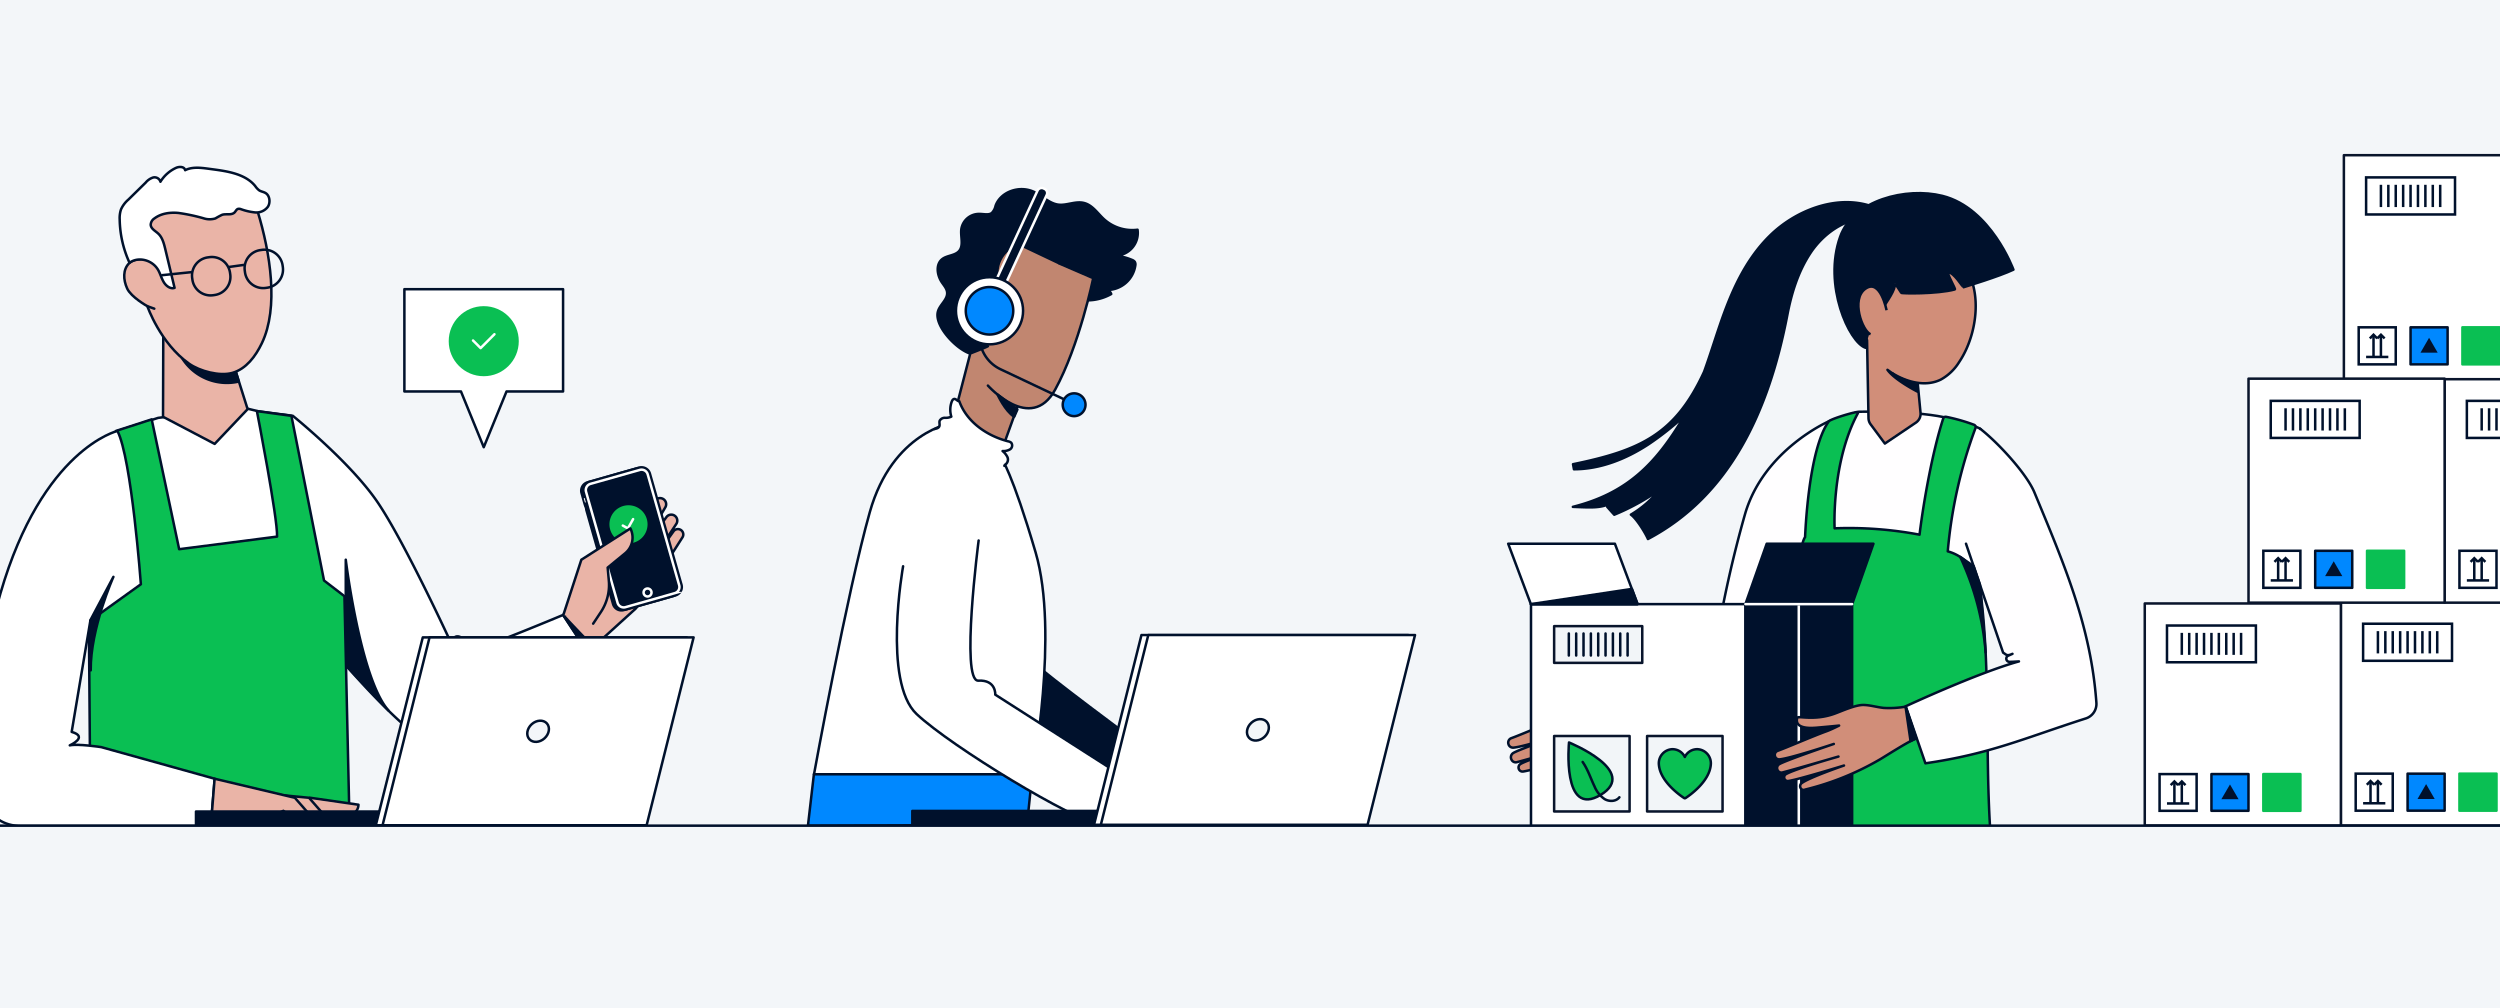 <svg xmlns="http://www.w3.org/2000/svg" fill="none" viewBox="0 0 992 400"><rect x="0" y="0" width="992" height="400" fill="#333333" stroke="none"/><clipPath id="a"><path d="M0 0h992v400H0z"/></clipPath><g clip-path="url(#a)"><path fill="#f3f6f9" d="M995.14 0H0v400h995.14z"/><path fill="#fff" stroke="#09152c" stroke-linecap="round" stroke-linejoin="round" d="M1006.68 238.68h-77.82v88.88h77.82z"/><path fill="#fff" d="m939.15 311.39 1.47-1.47 1.47 1.47"/><path stroke="#00112c" stroke-miterlimit="10" d="m939.15 311.39 1.47-1.47 1.47 1.47"/><path fill="#fff" d="m942.09 311.39 1.47-1.47 1.47 1.47"/><path stroke="#00112c" stroke-miterlimit="10" d="m942.09 311.39 1.47-1.47 1.47 1.47M940.62 309.92v8.82M943.56 309.92v8.82M972.96 247.5h-35.28v14.7h35.28zM967.09 250.44v8.83M961.21 250.44v8.83M955.33 250.44v8.83M949.44 250.44v8.83M943.56 250.44v8.83M946.5 250.44v8.83M952.38 250.44v8.83M958.27 250.44v8.83M964.15 250.44v8.83"/><path stroke="#00112c" stroke-miterlimit="10" d="M949.44 306.98h-14.7v14.7h14.7z"/><path fill="#08f" stroke="#00112c" stroke-linecap="round" stroke-linejoin="round" d="M970.03 306.98h-14.7v14.7h14.7z"/><path stroke="#00112c" stroke-miterlimit="10" d="M937.68 318.74h8.82"/><path fill="#0abf53" stroke="#0abf53" stroke-linecap="round" stroke-linejoin="round" d="M990.61 318.74v2.94h-14.7v-14.7h14.7v2.34z"/><path fill="#00112c" stroke="#00112c" stroke-miterlimit="10" d="m962.68 312.13-2.55 4.41h5.09z"/><path fill="#fff" stroke="#09152c" stroke-linecap="round" stroke-linejoin="round" d="M1047.85 150.25h-77.82v88.88h77.82z"/><path fill="#fff" d="m980.32 222.96 1.47-1.47 1.47 1.47"/><path stroke="#00112c" stroke-miterlimit="10" d="m980.32 222.96 1.47-1.47 1.47 1.47"/><path fill="#fff" d="m983.26 222.96 1.47-1.47 1.47 1.47"/><path stroke="#00112c" stroke-miterlimit="10" d="m983.26 222.96 1.47-1.47 1.47 1.47M981.79 221.49v8.82M984.73 221.49v8.82M1014.13 159.07h-35.28v14.7h35.28zM990.61 162.01v8.83M984.73 162.01v8.83M987.67 162.01v8.83"/><path stroke="#00112c" stroke-miterlimit="10" d="M990.61 218.55h-14.7v14.7h14.7zM978.85 230.31h8.82"/><path fill="#fff" stroke="#09152c" stroke-linecap="round" stroke-linejoin="round" d="M1007.87 61.58h-77.82v88.88h77.82z"/><path fill="#fff" d="m940.34 134.29 1.47-1.47 1.47 1.47"/><path stroke="#00112c" stroke-miterlimit="10" d="m940.34 134.29 1.47-1.47 1.47 1.47"/><path fill="#fff" d="m943.28 134.29 1.47-1.47 1.47 1.47"/><path stroke="#00112c" stroke-miterlimit="10" d="m943.28 134.29 1.47-1.47 1.47 1.47M941.81 132.82v8.82M944.75 132.82v8.82M974.15 70.4h-35.28v14.7h35.28zM968.27 73.34v8.82M962.39 73.34v8.82M956.51 73.34v8.82M950.63 73.34v8.82M944.75 73.34v8.82M947.69 73.34v8.82M953.57 73.34v8.82M959.45 73.34v8.82M965.33 73.34v8.82"/><path stroke="#00112c" stroke-miterlimit="10" d="M950.63 129.88h-14.7v14.7h14.7z"/><path fill="#08f" stroke="#00112c" stroke-linecap="round" stroke-linejoin="round" d="M971.21 129.88h-14.7v14.7h14.7z"/><path stroke="#00112c" stroke-miterlimit="10" d="M938.87 141.64h8.82"/><path fill="#0abf53" stroke="#0abf53" stroke-linecap="round" stroke-linejoin="round" d="M991.79 141.64v2.94h-14.7v-14.7h14.7v2.34z"/><path fill="#00112c" stroke="#00112c" stroke-miterlimit="10" d="m963.86 135.03-2.54 4.41h5.09z"/><path fill="#fff" stroke="#09152c" stroke-linecap="round" stroke-linejoin="round" d="M970.03 150.25h-77.82v88.88h77.82z"/><path fill="#fff" d="m902.5 222.96 1.47-1.47 1.47 1.47"/><path stroke="#00112c" stroke-miterlimit="10" d="m902.5 222.96 1.47-1.47 1.47 1.47"/><path fill="#fff" d="m905.44 222.96 1.47-1.47 1.47 1.47"/><path stroke="#00112c" stroke-miterlimit="10" d="m905.44 222.96 1.47-1.47 1.47 1.47M903.97 221.49v8.82M906.91 221.49v8.82M936.31 159.07h-35.28v14.7h35.28zM930.43 162.01v8.83M924.55 162.01v8.83M918.67 162.01v8.83M912.79 162.01v8.83M906.91 162.01v8.83M909.85 162.01v8.83M915.73 162.01v8.83M921.61 162.01v8.83M927.49 162.01v8.83"/><path stroke="#00112c" stroke-miterlimit="10" d="M912.79 218.55h-14.7v14.7h14.7z"/><path fill="#08f" stroke="#00112c" stroke-linecap="round" stroke-linejoin="round" d="M933.37 218.55h-14.7v14.7h14.7z"/><path stroke="#00112c" stroke-miterlimit="10" d="M901.03 230.31h8.82"/><path fill="#0abf53" stroke="#0abf53" stroke-linecap="round" stroke-linejoin="round" d="M953.95 230.31v2.94h-14.7v-14.7h14.7v2.34z"/><path fill="#00112c" stroke="#00112c" stroke-miterlimit="10" d="m926.02 223.7-2.55 4.41h5.1z"/><path fill="#fff" stroke="#09152c" stroke-linecap="round" stroke-linejoin="round" d="M928.86 239.46h-77.82v88.1h77.82z"/><path fill="#fff" d="m861.33 311.54 1.47-1.46 1.47 1.46"/><path stroke="#00112c" stroke-miterlimit="10" d="m861.33 311.54 1.47-1.46 1.47 1.46"/><path fill="#fff" d="m864.27 311.54 1.47-1.46 1.47 1.46"/><path stroke="#00112c" stroke-miterlimit="10" d="m864.27 311.54 1.47-1.46 1.47 1.46M862.8 310.08v8.74M865.74 310.08v8.74M895.14 248.21h-35.28v14.57h35.28zM889.26 251.12v8.74M883.38 251.12v8.74M877.5 251.12v8.74M871.62 251.12v8.74M865.74 251.12v8.74M868.68 251.12v8.74M874.56 251.12v8.74M880.44 251.12v8.74M886.32 251.12v8.74"/><path stroke="#00112c" stroke-miterlimit="10" d="M871.62 307.16h-14.7v14.57h14.7z"/><path fill="#08f" stroke="#00112c" stroke-linecap="round" stroke-linejoin="round" d="M892.2 307.16h-14.7v14.57h14.7z"/><path stroke="#00112c" stroke-miterlimit="10" d="M859.86 318.82h8.82"/><path fill="#0abf53" stroke="#0abf53" stroke-linecap="round" stroke-linejoin="round" d="M912.79 318.82v2.92h-14.7v-14.58h14.7v2.32z"/><path fill="#00112c" stroke="#00112c" stroke-miterlimit="10" d="m884.86 312.26-2.55 4.37h5.09z"/><path fill="#fffeff" stroke="#00112c" stroke-linecap="round" stroke-linejoin="round" d="M725.69 167.18s-25.75 11.21-33.21 36.64a464 464 0 0 0-11.58 51.82l-54.83 17.2 7.16 23.77s76.29-9.78 78.63-23.77 13.83-105.66 13.83-105.66"/><path fill="#fffeff" stroke="#00112c" stroke-linecap="round" stroke-linejoin="round" d="M737.53 163.38s24-.61 36.52 2.79c10.16 2.76 11.63 3.94 11.63 3.94 8.32 6.07-7.84 117.13-7.84 117.13l-49.66-4.14-2.49-115.92z"/><path fill="#0abf53" stroke="#00112c" stroke-linecap="round" stroke-linejoin="round" d="M725.69 167.18c.56-.76 7.92-3.14 11.14-3.7a.35.35 0 0 1 .344.146q.058.084.062.185a.35.35 0 0 1-.046.189c-10.52 19.51-9.22 45.64-9.22 45.64a150.5 150.5 0 0 1 33.7 2.52c1.64-13.33 5.15-33 9.4-46.09a.996.996 0 0 1 1.18-.67 71.6 71.6 0 0 1 11.06 3.16 1 1 0 0 1 .56 1.29 186.5 186.5 0 0 0-11 48.93 17.47 17.47 0 0 1 11.6 10.34 32 32 0 0 1 1.7 8.07c4.3 36.62.56 73.85 5.3 110.41-5-1.3-76 5.71-85.56 8.51 13.61-22.85 3-132 10.35-143 .01.04 1.17-34.72 9.43-45.93"/><path fill="#d18e79" stroke="#00112c" stroke-linecap="round" stroke-linejoin="round" d="M655.71 273.58a40.6 40.6 0 0 1-9.53.54c-3-.29-5.89-1.23-8.86-1.28-3.45-.07-9.16 2.5-12.39 3.71-9.2 3.44-16.44.8-16.63 1.95-.09.57-1.75 5.12 8.4 4.27 5.22-.43 9.91-.92 9.91-.92s-3.33 1.7-5.43 2.46c-6.53 2.38-17.38 7.12-21.52 8.61a1.87 1.87 0 0 0-1.13 2.25 1.88 1.88 0 0 0 1.89 1.5c4.43-.27 23.85-6.74 23.85-6.74s-22.12 7.51-24 9a2 2 0 0 0-.49 2.53 1.82 1.82 0 0 0 2 1c4.56-1.16 24.54-7 24.54-7s-18.79 5.29-23 7.7a1.65 1.65 0 0 0-.739 1.102 1.65 1.65 0 0 0 .319 1.288 1.58 1.58 0 0 0 1.56.58c4.65-.7 24.23-6.76 24.23-6.76s-15.65 5.39-18.61 7.81a1.65 1.65 0 0 0-.38 2 1.48 1.48 0 0 0 .841.8 1.48 1.48 0 0 0 1.159-.06 123 123 0 0 0 32.91-13.31c3.17-1.91 12.22-7.68 15.64-9.06z"/><path fill="#fffeff" d="M780.11 215.75c4 11.84 10.7 31.38 14.72 43.21 1.4.85 1.4 1.51 3.71.48l-1.69.75a1.27 1.27 0 0 0 .5 2.43c1 0 2-.06 3.76-.17-16.28 4.5-44.93 17.81-44.93 17.81l7.82 22.62c25.75-3.75 38.89-9.85 63.67-17.81a6.058 6.058 0 0 0 4.18-6.19c-2.17-30.42-12.9-55.28-24.58-83.46-3.15-7.6-14.68-20-21.55-25.31"/><path stroke="#00112c" stroke-linecap="round" stroke-linejoin="round" d="M780.11 215.75c4 11.84 10.7 31.38 14.72 43.21 1.4.85 1.4 1.51 3.71.48l-1.69.75a1.27 1.27 0 0 0 .5 2.43c1 0 2-.06 3.76-.17-16.28 4.5-44.93 17.81-44.93 17.81l7.82 22.62c25.75-3.75 38.89-9.85 63.67-17.81a6.058 6.058 0 0 0 4.18-6.19c-2.17-30.42-12.9-55.28-24.58-83.46-3.15-7.6-14.68-20-21.55-25.31"/><path fill="#d18e79" stroke="#00112c" stroke-linecap="round" stroke-linejoin="round" d="M760.24 167.69 747.92 176l-5.68-7.66a4.2 4.2 0 0 1-.82-2.43l-.91-49 17.94 9 3.62 37.91a4.21 4.21 0 0 1-1.83 3.87"/><path fill="#d18e79" d="M734.42 124.9c-1.48-9.66 2.92-20.35 11.54-25 4.48-2.4 9.69-3.09 14.78-3.11a28.1 28.1 0 0 1 8.86 1.12c.871.288 1.714.653 2.52 1.09 15.79 8.33 13.91 31.86 5.28 44.65a19.8 19.8 0 0 1-7.25 6.95c-6 3-13.37 1.1-19.16-2.43"/><path stroke="#00112c" stroke-linecap="round" stroke-linejoin="round" d="M734.42 124.9c-1.48-9.66 2.92-20.35 11.54-25 4.48-2.4 9.69-3.09 14.78-3.11a28.1 28.1 0 0 1 8.86 1.12c.871.288 1.714.653 2.52 1.09 15.79 8.33 13.91 31.86 5.28 44.65a19.8 19.8 0 0 1-7.25 6.95c-6 3-13.37 1.1-19.16-2.43"/><path fill="#00112c" stroke="#00112c" stroke-linecap="round" stroke-linejoin="round" d="M730.18 93.92c5.2-14.59 26.24-19.77 40.55-16.2C790 82.53 798.93 107 798.93 107c-5.62 2.67-18.65 6.62-19.87 7-.15 0-3.87-6-5.95-5.91-.91 0 3 6.65 2.59 6.75-7 1.91-21.57 1.67-21.28 1.35 0 0-2.54-3.92-2.52-3.79.63 5-12.44 17-11.65 25.6-6.48-2.1-16.92-24.85-10.07-44.08"/><path fill="#d18e79" d="M748.58 123.1s-2.43-12.69-8.35-8.55-1.23 16.79 2 18.09"/><g stroke-linejoin="round"><path stroke="#00112c" d="M748.58 123.1s-2.43-12.69-8.35-8.55-1.23 16.79 2 18.09"/><path fill="#00112c" stroke="#00112c" stroke-linecap="round" d="M760.86 155.4s-9-4.56-11.91-8.65l2 1.42c1.037.94 2.26 1.652 3.59 2.09l6.31 2.53zM624.12 201.12c21.34-5.37 32.7-16.89 43.5-34.85.23-.39.46-.79.68-1.19a114.4 114.4 0 0 1-14.24 11.27c-8.81 5.76-19 9.85-29.52 9.85l-.36-2c26.72-5.49 40.62-11.91 52-36.68 2.25-6.2 4.19-12.51 6.32-18.73 4.35-12.69 9.85-25.55 19.86-35.36s25.55-15.92 39-12a4.66 4.66 0 0 0-.744 2.59c.012.919.295 1.813.814 2.57-9.37-.09-18 6.2-23 13.75s-7.59 16.17-9.23 24.73c-7.37 38.36-22.89 71.72-55.29 88.81-1-2.36-4.57-8.16-6.77-9.67a42 42 0 0 0 11.31-9.81 91 91 0 0 1-17.91 9.84c-.93-1-1.85-2.07-2.78-3.11l5.81-3.76c-7.19 4.51-9.91 4.12-19.45 3.75"/><path fill="#fff" stroke="#00112c" stroke-linecap="round" d="M692.68 239.71H607.5v88.1h85.18z"/><path fill="#00112c" stroke="#00112c" stroke-linecap="round" d="M734.92 239.71h-42.34v88.1h42.34z"/><path fill="#f2f5f8" stroke="#09152c" stroke-linecap="round" d="M651.65 248.46h-34.97v14.57h34.97z"/><path stroke="#00112c" stroke-linecap="round" d="M645.83 251.37v8.74M640 251.37v8.74M634.17 251.37v8.74M628.34 251.37v8.74M622.51 251.37v8.74M625.43 251.37v8.74M631.26 251.37v8.74M637.08 251.37v8.74M642.91 251.37v8.74"/><path stroke="#fff" stroke-linecap="round" d="M713.76 239.71v88.1"/><path fill="#00112c" stroke="#00112c" stroke-linecap="round" d="M743.38 215.75h-42.35l-8.45 23.96h42.35z"/><path fill="#fff" stroke="#00112c" stroke-linecap="round" d="M640.79 215.75h-42.34l8.99 23.96h42.34z"/><path stroke="#fff" stroke-linecap="round" d="M692.58 239.71h42.35"/><path fill="#00112c" stroke="#00112c" stroke-linecap="round" d="m607.44 239.71 40.09-6.02 2.25 6.02z"/><path fill="#f2f5f8" stroke="#09152c" stroke-linecap="round" d="M683.51 292.05h-29.94v29.94h29.94z"/><path fill="#0abf53" stroke="#00112c" stroke-linecap="round" d="M673.68 297.29a5.43 5.43 0 0 0-5.14 3.07 5.43 5.43 0 0 0-5.14-3.07 5.6 5.6 0 0 0-5.15 6.2c.57 6.66 8.37 12.1 10 13.17a.53.53 0 0 0 .59 0c1.63-1.07 9.43-6.51 10-13.17a5.6 5.6 0 0 0-5.15-6.2z"/><path fill="#f2f5f8" stroke="#09152c" stroke-linecap="round" d="M646.62 292.05h-29.94v29.94h29.94z"/><path fill="#0abf53" stroke="#00112c" stroke-linecap="round" d="M622.58 294.61s-2.93 30.16 12.57 20.79-12.57-20.79-12.57-20.79"/><path stroke="#00112c" stroke-linecap="round" d="M628 302.36c2.06 2.95 3.16 6.47 4.72 9.72a11.14 11.14 0 0 0 4 5c1.86 1.09 4.52 1 5.85-.71"/><path fill="#d18e79" stroke="#00112c" stroke-linecap="round" d="M756.12 280.4a37 37 0 0 1-8.66.5c-2.69-.27-5.34-1.12-8-1.17-3.12-.06-8.31 2.28-11.24 3.37-8.35 3.13-14.92.73-15.09 1.77-.09.51-1.59 4.65 7.62 3.88 4.74-.4 9-.84 9-.84s-3 1.54-4.93 2.23c-5.92 2.16-15.76 6.47-19.53 7.82a1.71 1.71 0 0 0-1 2c.082.391.297.74.609.989.313.248.702.379 1.101.371 4-.24 21.65-6.12 21.65-6.12s-20.08 6.82-21.83 8.16a1.814 1.814 0 0 0-.44 2.29 1.66 1.66 0 0 0 1.85.88c4.13-1.05 22.27-6.33 22.27-6.33s-17 4.8-20.85 7a1.49 1.49 0 0 0-.38 2.17 1.435 1.435 0 0 0 1.42.52c4.22-.64 22-6.13 22-6.13s-14.21 4.88-16.89 7.08a1.496 1.496 0 0 0-.35 1.79 1.326 1.326 0 0 0 .775.734 1.34 1.34 0 0 0 1.065-.064 111.3 111.3 0 0 0 29.86-12.08c2.88-1.73 11.09-7 14.2-8.22z"/><path fill="#00112c" stroke="#00112c" stroke-linecap="round" d="m758.11 294.07-1.99-13.67 4.15 12.63zM777.82 221a110 110 0 0 1 10.09 37.9l-2.3-27-2.48-7.27z"/></g><path fill="#00112c" d="M392.64 208.23s10.08 47.84 16.74 54.07S450 293.62 450 293.62l-9 16.74s-58.29-32.29-61.31-38.4c-16.49-33.36-9.24-69.18-6.93-65.83"/><path stroke="#00112c" stroke-linecap="round" stroke-linejoin="round" d="M392.64 208.23s10.08 47.84 16.74 54.07S450 293.62 450 293.62l-9 16.74s-58.29-32.29-61.31-38.4c-16.49-33.36-9.24-69.18-6.93-65.83"/><path fill="#fff" stroke="#00112c" stroke-linecap="round" stroke-linejoin="round" d="M377.87 167.81s-23.7 3.44-32.72 35.36S323 307.23 323 307.23h86.64s10.67-56.08 1.3-88-13.61-37.48-13.61-37.48z"/><path fill="#00112c" stroke="#00112c" stroke-linecap="round" stroke-linejoin="round" d="M372.11 123.84c.66-3 4.26-5.06 3.66-8.18-.26-1.35-1.27-2.47-2.06-3.65-2-3-2.42-7.27.25-9.26 1.94-1.44 5-1.31 6.58-3.11 1.95-2.21.54-5.78.92-8.75a7.11 7.11 0 0 1 7.27-6c1.66 0 3.56.56 4.82-.38a5.76 5.76 0 0 0 1.5-2.87c2-5.58 9.5-8.25 15.31-5.47 3.21 1.54 5.89 4.44 9.35 5s7.11-1.59 10.64-.57c3.21.91 5.2 4.05 7.67 6.33a16.65 16.65 0 0 0 13.36 4.23 8.997 8.997 0 0 1-8.7 10.27c2.218.257 4.389.823 6.45 1.68.445.144.841.411 1.14.77.245.43.326.934.23 1.42a11.362 11.362 0 0 1-11.31 9.76 2.4 2.4 0 0 1 1.74 1.61 19.37 19.37 0 0 1-12.11 2.33c1.57 1.78-.3 4.26-2.36 5.13-4.3 1.8-9.78 1.18-13.49 3.88-2.69 2-3.89 5.26-5.91 7.86-5.09 6.54-14 6.92-22.07 4.44-5.42-1.7-14.14-10.77-12.88-16.47"/><path fill="#c18670" stroke="#00112c" stroke-linecap="round" stroke-linejoin="round" d="m406.06 154.9-8 22.19-20.19-9.28 7.13-27.55s6.74-2.6 7-2.89c-.28.34-4.25-1.34-4.74-1.56a10.9 10.9 0 0 1-4-2.92c-2.69-3.27-5.57-13 0-15.1 3.19-1.2 5.24 1.22 6.5 3.73.22.43 3.18 6.29 2.93 6.38l6.49-2.33-3.18-14.94a11.74 11.74 0 0 1 8.35-13.7l17.56 8.33z"/><path fill="#c18670" d="M392 153s17.06 19.12 26.67 1.63 15.13-44.26 15.13-44.26l-13.5-5.83"/><path stroke="#00112c" stroke-linecap="round" stroke-linejoin="round" d="M392 153s17.06 19.12 26.67 1.63 15.13-44.26 15.13-44.26l-13.5-5.83"/><path stroke="#00112c" stroke-linecap="round" stroke-linejoin="round" d="M390.07 127.13a14.54 14.54 0 0 0-.55 11.126 14.545 14.545 0 0 0 7.48 8.254l25.21 11.93"/><path fill="#00112c" stroke="#fff" stroke-miterlimit="10" d="m398.882 112.887-3.631-1.678 16.438-35.575a1.8 1.8 0 0 1 2.389-.88l.4.185a1.8 1.8 0 0 1 .879 2.39l-16.439 35.575z"/><path fill="#fff" stroke="#00112c" stroke-linecap="round" stroke-linejoin="round" d="M392.64 136.64c7.356 0 13.32-5.964 13.32-13.32S399.996 110 392.64 110s-13.32 5.964-13.32 13.32 5.964 13.32 13.32 13.32"/><path fill="#08f" stroke="#00112c" stroke-linecap="round" stroke-linejoin="round" d="M392.64 132.74a9.42 9.42 0 0 0 9.42-9.42 9.42 9.42 0 0 0-18.84 0 9.42 9.42 0 0 0 9.42 9.42M426.21 165.12a4.52 4.52 0 1 0 0-9.04 4.52 4.52 0 0 0 0 9.04"/><path fill="#00112c" stroke="#00112c" stroke-linecap="round" stroke-linejoin="round" d="m403.7 162.5-7.87-5.93s3 6.58 6.61 8.78z"/><path fill="#fff" d="M398.54 184.85c.07-.37.46-.57.74-.82a2.44 2.44 0 0 0 .42-2.76 7.2 7.2 0 0 0-1.87-2.29 5.2 5.2 0 0 0 2.95-.68 1.81 1.81 0 0 0 .783-1.976 1.8 1.8 0 0 0-.333-.674 2.76 2.76 0 0 0-1.21-.53c-8.42-2.16-16.43-7.71-19.36-15.89-.77 0-1.35-1.07-2.09-.91-.46.1-.73.58-.9 1a9.27 9.27 0 0 0-.19 6c-.78.366-1.64.527-2.5.47a2.27 2.27 0 0 0-2.12 1.18c-.25.73.16 1.58-.17 2.27s-1.19.84-1.91 1"/><path stroke="#00112c" stroke-linecap="round" stroke-linejoin="round" d="M398.54 184.85c.07-.37.46-.57.74-.82a2.44 2.44 0 0 0 .42-2.76 7.2 7.2 0 0 0-1.87-2.29 5.2 5.2 0 0 0 2.95-.68 1.81 1.81 0 0 0 .783-1.976 1.8 1.8 0 0 0-.333-.674 2.76 2.76 0 0 0-1.21-.53c-8.42-2.16-16.43-7.71-19.36-15.89-.77 0-1.35-1.07-2.09-.91-.46.1-.73.58-.9 1a9.27 9.27 0 0 0-.19 6c-.78.366-1.64.527-2.5.47a2.27 2.27 0 0 0-2.12 1.18c-.25.73.16 1.58-.17 2.27s-1.19.84-1.91 1"/><path fill="#08f" stroke="#00112c" stroke-linecap="round" stroke-linejoin="round" d="m322.95 307.23-2.36 20.4 86.92-.35 2.08-20.05z"/><path fill="#fff" d="M388.32 214.47s-7.26 56-.13 55.61 6.73 5.56 6.73 5.56l45 28.79-3.1 22.85c-10.66-1.53-59.27-30.94-73.1-43.94-13.62-12.8-5.37-58.64-5.37-58.64"/><path stroke="#00112c" stroke-linecap="round" stroke-linejoin="round" d="M388.32 214.47s-7.26 56-.13 55.61 6.73 5.56 6.73 5.56l45 28.79-3.1 22.85c-10.66-1.53-59.27-30.94-73.1-43.94-13.62-12.8-5.37-58.64-5.37-58.64"/><path fill="#00112c" stroke="#00112c" stroke-linecap="round" stroke-linejoin="round" d="M362.01 327.28h114.5v-5.51h-114.5z"/><path fill="#fff" stroke="#00112c" stroke-linecap="round" stroke-linejoin="round" d="M452.93 251.98h105.84l-18.83 75.3H434.1z"/><path fill="#fff" stroke="#00112c" stroke-linecap="round" stroke-linejoin="round" d="M455.64 251.98h105.84l-18.83 75.3H436.81z"/><path fill="#f3f6f9" stroke="#00112c" stroke-linecap="round" stroke-linejoin="round" d="M501.69 292.443c1.943-1.747 2.373-4.435.962-6.003-1.41-1.569-4.129-1.424-6.071.323s-2.373 4.434-.962 6.003 4.129 1.424 6.071-.323"/><path fill="#00112c" stroke="#00112c" stroke-linecap="round" stroke-linejoin="round" d="m85.18 308.95 1.93 18.48-3.5.33z"/><path fill="#eab4a7" stroke="#00112c" stroke-linecap="round" stroke-linejoin="round" d="m233.21 258.76 18.95-17.2c1.14-.88 14.92-22.48 18.64-28.34a2.12 2.12 0 0 0-.31-2.66 2.137 2.137 0 0 0-3.24.28l-11.82 16.58 12.92-19.52a2.37 2.37 0 0 0-.14-2.81 2.378 2.378 0 0 0-3.82.17L251 223.54l13.07-22.36a2.435 2.435 0 0 0 .05-2.096 2.44 2.44 0 0 0-1.6-1.354 2.43 2.43 0 0 0-2.78 1.22l-11.71 20.61 10.72-25.5a2.35 2.35 0 0 0-.776-2.636 2.347 2.347 0 0 0-3.514.756L232 234.61l-10.6 12.85z"/><path fill="#fff" stroke="#00112c" stroke-linecap="round" stroke-linejoin="round" d="m96.21 161.67 6.29 1.52 13.69 1.81s22.75 18.31 33.58 34.2 29.25 56 29.25 56 1-4.73 4.87-1.64l3.91 3.09a5.5 5.5 0 0 1 2.77 0c1.81.36 32.86-12.64 32.86-12.64l14.44 22s-54.16 32.49-65 30-39.35-36.31-39.35-36.31l-66.08 3.09L46.6 171l16.16-5.19z"/><path fill="#eab4a7" stroke="#00112c" stroke-linecap="round" stroke-linejoin="round" d="m64.79 131.93-.1 33.45 20.49 10.76 13.08-13.79-6.96-22.07z"/><path fill="#00112c" stroke="#00112c" stroke-linecap="round" stroke-linejoin="round" d="M94.75 151.4a21 21 0 0 1-22.56-9.4l19.11-1.77zM137.2 236.57V222.1s5.74 47.06 16.88 59.75l-16.88-17.91z"/><path fill="#eab4a7" d="M102.22 83.84c5 16.39 8.52 38.17 1.66 52.4-2.46 5.12-6.19 10.15-11.65 11.71-5.07 1.46-13-.68-17.19-3.64-11.49-8.1-16.57-22.81-16.57-22.81s-6.42-3.57-8-7-1.84-7.64.93-10.2 10.5-1.8 11.94 1.7c0 0 1.92-2.63-2-6.81S48 94.07 56.94 85.81s38.55-14.75 45.28-2"/><path stroke="#00112c" stroke-linecap="round" stroke-linejoin="round" d="M102.22 83.84c5 16.39 8.52 38.17 1.66 52.4-2.46 5.12-6.19 10.15-11.65 11.71-5.07 1.46-13-.68-17.19-3.64-11.49-8.1-16.57-22.81-16.57-22.81s-6.42-3.57-8-7-1.84-7.64.93-10.2 10.5-1.8 11.94 1.7c0 0 1.92-2.63-2-6.81S48 94.07 56.94 85.81s38.55-14.75 45.28-2"/><path fill="#fff" stroke="#00112c" stroke-linecap="round" stroke-linejoin="round" d="M101.29 73.86c.425.623.94 1.18 1.53 1.65.78.52 1.75.6 2.55 1.09 1.7 1 2 3.77.94 5.42a5.68 5.68 0 0 1-5 2.28A23.3 23.3 0 0 1 95.6 83a2 2 0 0 0-1.22-.09c-.57.21-.83.88-1.25 1.33-1.23 1.3-3.38.47-5 1q-1.363.645-2.65 1.43a7.76 7.76 0 0 1-4.74-.06 73 73 0 0 0-9.94-2.11c-3.33-.31-6.83.16-9.5 2.16a3.15 3.15 0 0 0-1.5 2.5c.07 1.63 1.86 2.46 3 3.55 1.61 1.49 2.22 3.83 2.75 6l3.72 15.51c-1.57.57-3.32-.69-4.26-2.22s-1.38-3.35-2.28-4.91c-2.32-4-7.85-5.37-11.33-2.82A42.85 42.85 0 0 1 47.49 87a10.8 10.8 0 0 1 .51-3.87 11.2 11.2 0 0 1 2.94-3.93l6.89-6.77a6.35 6.35 0 0 1 2.95-2 2.44 2.44 0 0 1 2.88 1.68 14.35 14.35 0 0 1 6.19-5.5c1.28-.58 3.3-.57 3.62.92 2.79-1.39 6.1-1 9.23-.58 5.91.83 14.3 1.53 18.59 6.91"/><path stroke="#00112c" stroke-linecap="round" stroke-linejoin="round" d="m61.22 122.48-2.75-.98"/><path fill="#0abf53" stroke="#00112c" stroke-linecap="round" stroke-linejoin="round" d="M46 171s9.29 47.88 9.29 60.79l-20.03 14.38.79 98.27L139 340.05l-2.33-103.48-8.1-6.23L115.63 165l-13.69-1.85s8.28 42.55 8 49.77l-38.85 5-10.9-51.52z"/><path fill="#fff" stroke="#00112c" stroke-linecap="round" stroke-linejoin="round" d="M46.6 171S16.82 178.1.21 235.33c-10.2 35.14-20.58 92.43 8.3 92.43h75.1L85.18 309l-45-12.54s-9.24-1.42-12.49-.7c0 0 7.61-3.38.75-5.34l7.42-44.2 20.04-14.39s-3.7-49.99-9.3-60.83"/><path fill="#00112c" stroke="#00112c" stroke-linecap="round" stroke-linejoin="round" d="M35.82 246.17 45 228.9s-9.16 20.5-9 37.1z"/><path stroke="#00112c" stroke-linecap="round" stroke-linejoin="round" d="m83.08 102.048-.614.085a7.27 7.27 0 0 0-6.208 8.196l.085.614a7.27 7.27 0 0 0 8.196 6.207l.614-.084a7.27 7.27 0 0 0 6.208-8.196l-.085-.615a7.27 7.27 0 0 0-8.196-6.207M103.949 99.151l-.615.085a7.27 7.27 0 0 0-6.207 8.196l.085.614a7.27 7.27 0 0 0 8.196 6.207l.614-.084a7.27 7.27 0 0 0 6.207-8.196l-.085-.614a7.27 7.27 0 0 0-8.195-6.208M90.96 105.92l5.84-.81M75.94 107.99l-11.59 1.2"/><path fill="#00112c" stroke="#00112c" stroke-linecap="round" stroke-linejoin="round" d="M235.47 256.71s-10.63-11-12-12.7l9.78 14.75z"/><path fill="#fff" stroke="#00112c" stroke-linecap="round" stroke-linejoin="round" d="M223.43 114.75h-62.97v40.58h22.45l9.04 22.12 9.04-22.12h22.44z"/><path fill="#0abf53" d="M191.95 149.28c7.677 0 13.9-6.223 13.9-13.9s-6.223-13.9-13.9-13.9-13.9 6.223-13.9 13.9 6.223 13.9 13.9 13.9"/><path stroke="#fff" stroke-linecap="round" stroke-linejoin="round" d="m187.7 135.11 3.01 3.01 5.48-5.49"/><path fill="#00112c" stroke="#00112c" stroke-miterlimit="10" d="m247.53 242.07 19.6-5.57a3.46 3.46 0 0 0 2.37-4.28l-12.49-44a3.46 3.46 0 0 0-2.922-2.505 3.5 3.5 0 0 0-1.348.105l-19.59 5.57a3.47 3.47 0 0 0-2.38 4.28l12.49 44a3.47 3.47 0 0 0 4.27 2.4z"/><path fill="#00112c" stroke="#00112c" stroke-miterlimit="10" d="m253.626 185.57-19.604 5.569a3.45 3.45 0 0 0-2.376 4.262l12.512 44.037a3.45 3.45 0 0 0 4.261 2.376l19.604-5.57a3.45 3.45 0 0 0 2.376-4.261l-12.511-44.037a3.45 3.45 0 0 0-4.262-2.376z"/><path fill="#00112c" stroke="#fff" stroke-miterlimit="10" d="m248.17 240.93 19.59-5.57a2.55 2.55 0 0 0 1.74-3.14l-12.49-44a2.53 2.53 0 0 0-3.12-1.76l-19.6 5.54a2.55 2.55 0 0 0-1.74 3.14l12.49 44a2.54 2.54 0 0 0 3.13 1.79z"/><path fill="#fff" d="M231.802 197.619a.18.18 0 0 1 .223.124l.407 1.434a.18.18 0 0 1-.016.136.18.18 0 0 1-.108.086.2.2 0 0 1-.145-.017.19.19 0 0 1-.09-.114l-.407-1.433c-.013-.046-.007-.095.016-.137s.062-.072.108-.085zM231.467 200.676l-.01.002a.18.18 0 0 0-.124.222l.405 1.44a.18.18 0 0 0 .222.124l.009-.003a.18.18 0 0 0 .124-.221l-.405-1.44a.18.18 0 0 0-.221-.124"/><path fill="#00112c" stroke="#fff" stroke-miterlimit="10" d="M257.323 236.639a1.575 1.575 0 0 0 1.152-1.907 1.574 1.574 0 0 0-1.899-1.164 1.576 1.576 0 0 0-1.152 1.906 1.576 1.576 0 0 0 1.899 1.165z"/><path fill="#0abf53" d="M249.39 215.61a7.56 7.56 0 1 0 0-15.12 7.56 7.56 0 0 0 0 15.12"/><path stroke="#fff" stroke-linecap="round" stroke-linejoin="round" d="m247.13 208.55 2.03 1.12 2.05-3.68"/><path fill="#eab4a7" d="m235.37 247.46 3-4.52a19.37 19.37 0 0 0 3.21-12.55l-.46-5.17 6.91-5.66a8.07 8.07 0 0 0 2.788-4.565 8.06 8.06 0 0 0-.678-5.305l-19.46 12.41-7.14 21.9"/><path stroke="#00112c" stroke-linecap="round" stroke-linejoin="round" d="m235.37 247.46 3-4.52a19.37 19.37 0 0 0 3.21-12.55l-.46-5.17 6.91-5.66a8.07 8.07 0 0 0 2.788-4.565 8.06 8.06 0 0 0-.678-5.305l-19.46 12.41-7.14 21.9"/><path fill="#eab4a7" stroke="#00112c" stroke-linecap="round" stroke-linejoin="round" d="m123 316.54 19.23 2.77a4.1 4.1 0 0 1-2.705 3.857 4.1 4.1 0 0 1-1.645.233l-15.47-1z"/><path fill="#eab4a7" stroke="#00112c" stroke-linecap="round" stroke-linejoin="round" d="m87 313.15 35.62 3.41 9.72 11.11h-4a7.3 7.3 0 0 1-4.41-1.48l-5.93-4.46s-5.54 0-26.18 1.08z"/><path fill="#eab4a7" stroke="#00112c" stroke-linecap="round" stroke-linejoin="round" d="m85.16 309 31.84 7.56 9.71 11.11h-4a7.32 7.32 0 0 1-4.41-1.48l-5.87-4.46s-8.11 4.86-28.75 5.94z"/><path fill="#00112c" stroke="#00112c" stroke-linecap="round" stroke-linejoin="round" d="M77.77 327.46h113.34v-5.45H77.77z"/><path fill="#fff" stroke="#00112c" stroke-linecap="round" stroke-linejoin="round" d="M167.76 252.92h104.78l-18.64 74.54H149.12z"/><path fill="#fff" stroke="#00112c" stroke-linecap="round" stroke-linejoin="round" d="M170.44 252.92h104.78l-18.64 74.54H151.8z"/><path fill="#f3f6f9" stroke="#00112c" stroke-linecap="round" stroke-linejoin="round" d="M216.044 292.982c1.921-1.728 2.347-4.388.951-5.94s-4.085-1.409-6.007.32c-1.922 1.728-2.348 4.387-.952 5.94 1.396 1.552 4.086 1.409 6.008-.32"/><path fill="#f3f6f9" d="M-2.35 400v-72.37h997.49V400"/><path stroke="#00112c" stroke-linecap="round" stroke-linejoin="round" d="M-2.35 400v-72.37h997.49V400"/></g></svg>